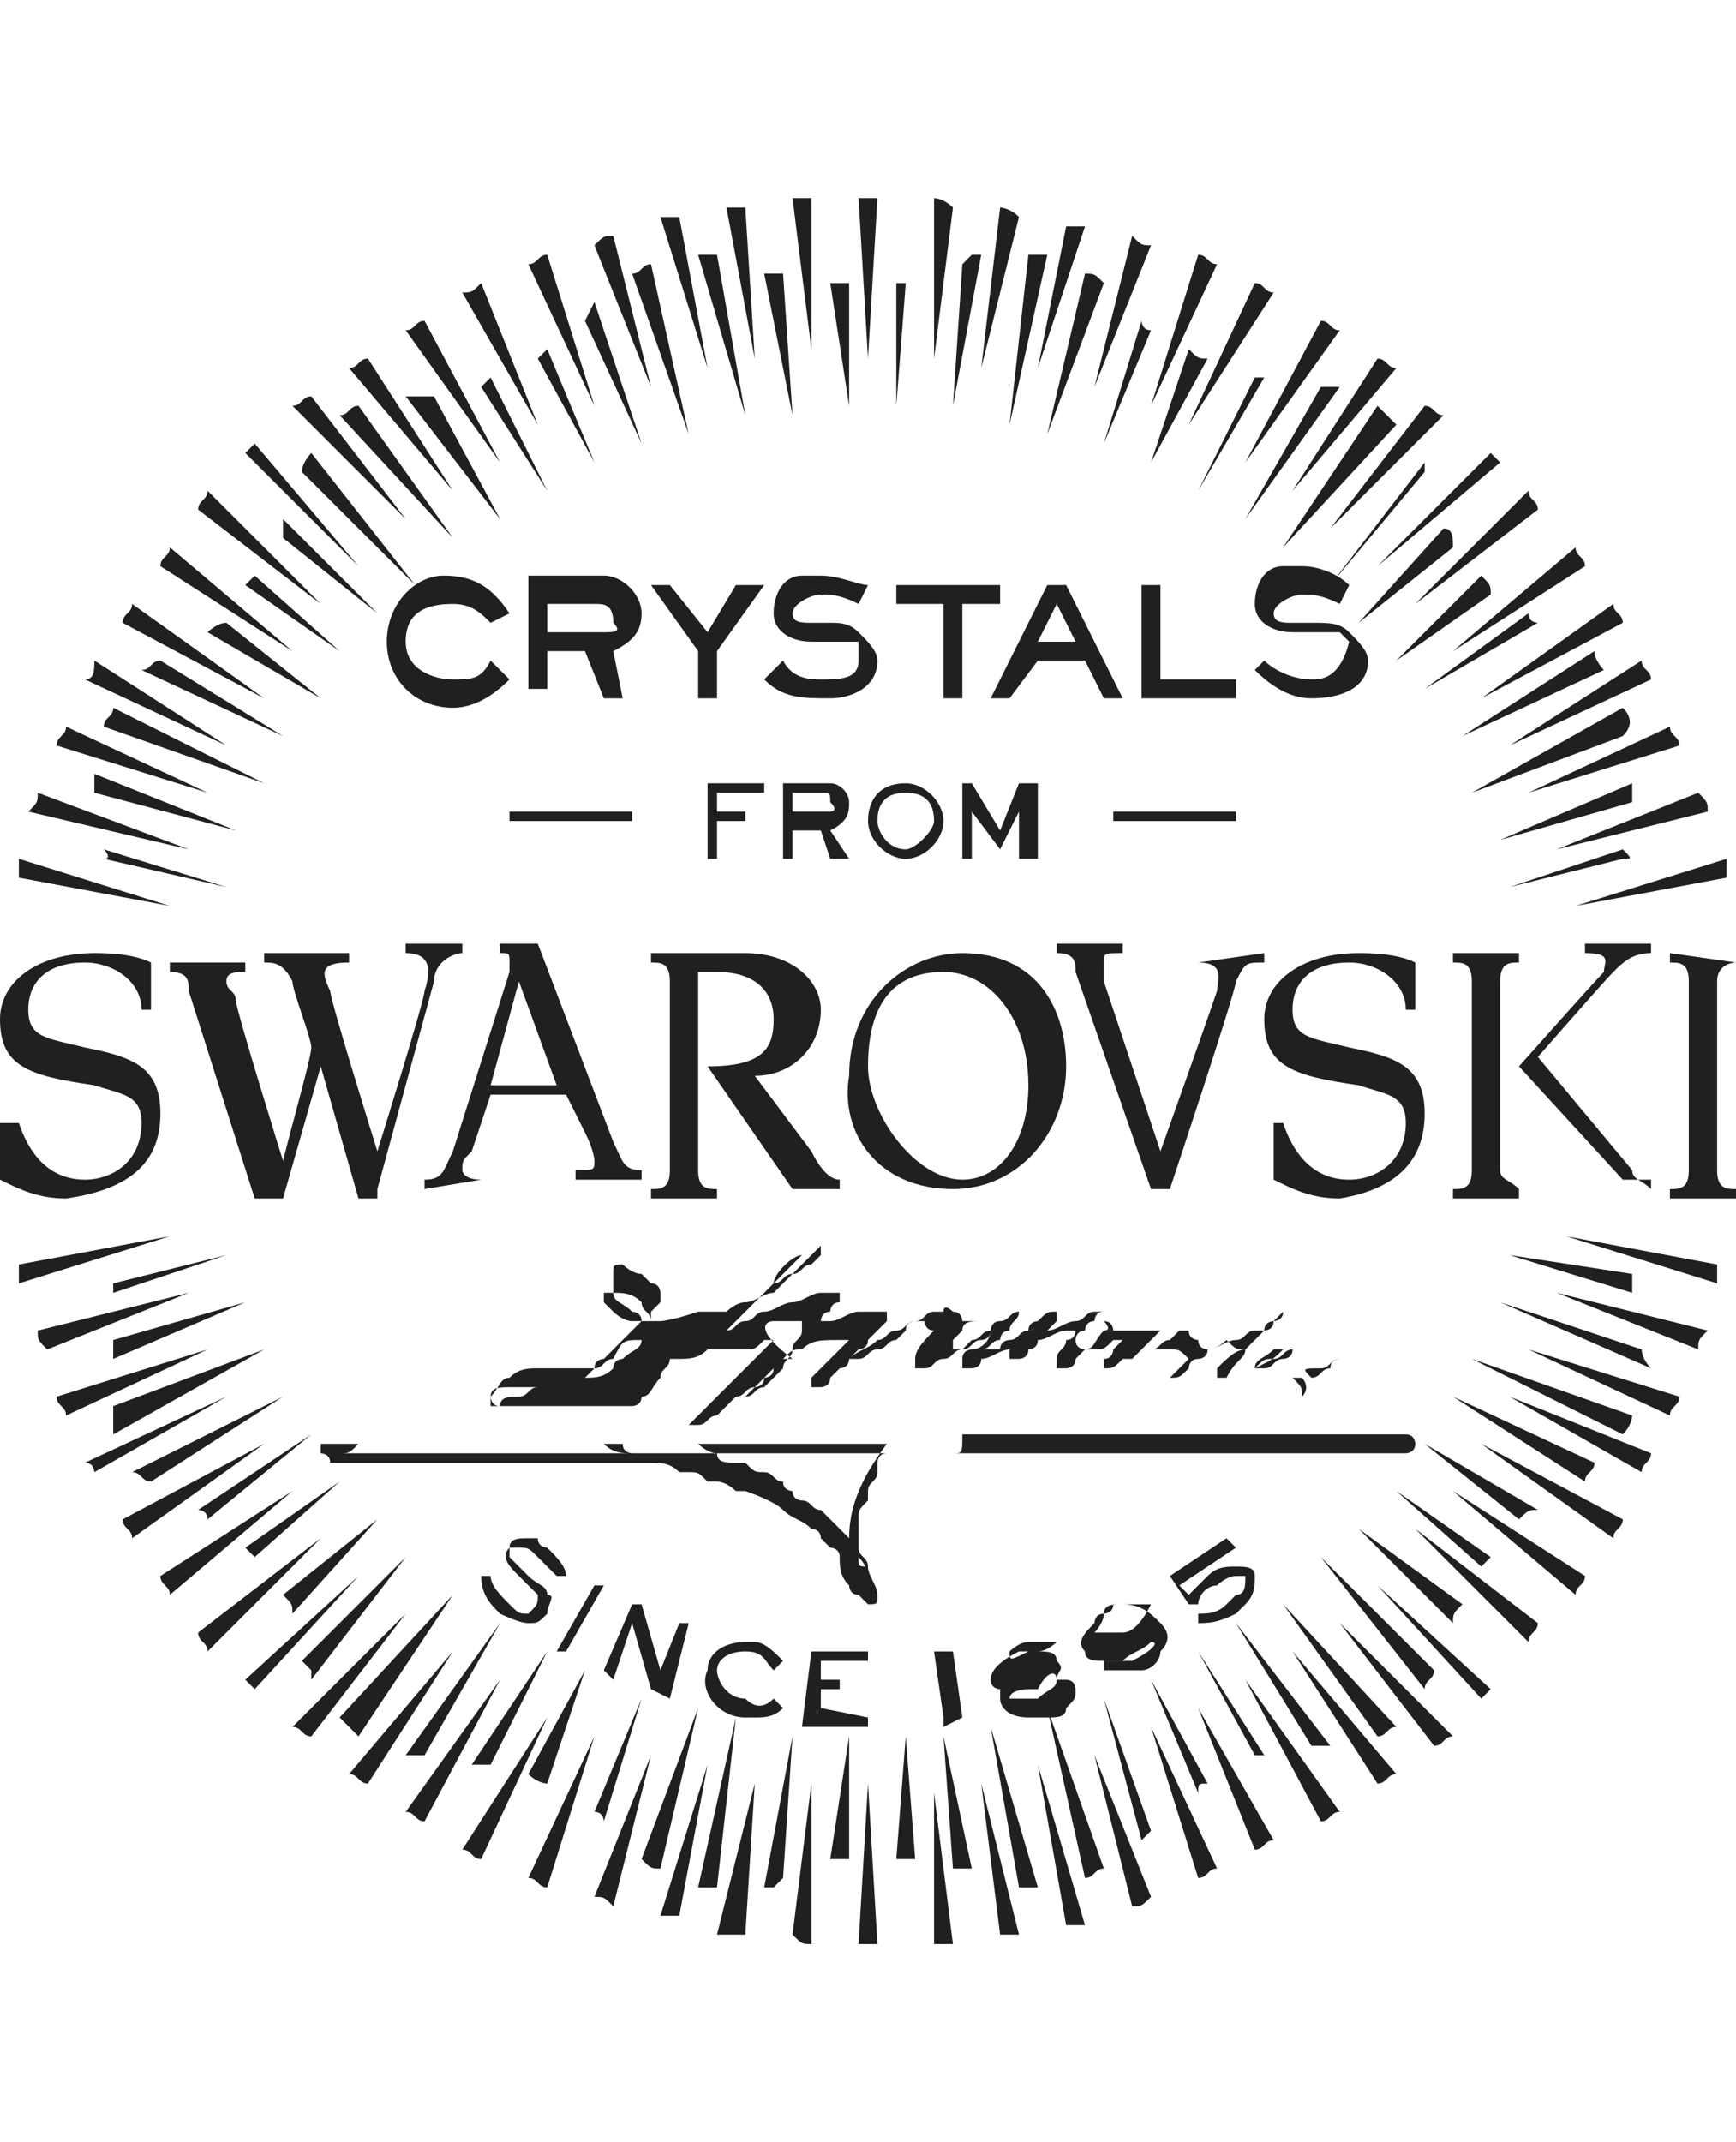 <?xml version="1.0" encoding="UTF-8"?>
<svg xmlns="http://www.w3.org/2000/svg" xmlns:xlink="http://www.w3.org/1999/xlink" version="1.1" id="Ebene_1" x="0px" y="0px" viewBox="0 0 18.4 22.7" style="enable-background:new 0 0 18.4 22.7;" xml:space="preserve">
<style type="text/css">
	.st0{clip-path:url(#SVGID_00000003793617521778917090000016838465138934466212_);}
	.st1{clip-path:url(#SVGID_00000081620955897850057930000015853064602531958704_);fill:#20201E;}
</style>
<g>
	<g>
		<defs>
			<rect id="SVGID_1_" x="0" y="2.1" width="18.4" height="18.5"></rect>
		</defs>
		<clipPath id="SVGID_00000071542064744705579340000003648487323002138272_">
			<use xlink:href="#SVGID_1_" style="overflow:visible;"></use>
		</clipPath>
		<g style="clip-path:url(#SVGID_00000071542064744705579340000003648487323002138272_);">
			<defs>
				<rect id="SVGID_00000074426218010760731810000012550758103346044554_" x="0" y="2.1" width="18.4" height="18.5"></rect>
			</defs>
			<clipPath id="SVGID_00000005252665446964362910000001790274421045230754_">
				<use xlink:href="#SVGID_00000074426218010760731810000012550758103346044554_" style="overflow:visible;"></use>
			</clipPath>
			<path style="clip-path:url(#SVGID_00000005252665446964362910000001790274421045230754_);fill:#20201E;" d="M6.5,2.5     c-0.1,0-0.1,0-0.2,0.1l0.6,1.5L6.5,2.5z"></path>
			<path style="clip-path:url(#SVGID_00000005252665446964362910000001790274421045230754_);fill:#20201E;" d="M9.9,2.1l0,1.7     l0.2-1.6C10,2.1,9.9,2.1,9.9,2.1"></path>
			<path style="clip-path:url(#SVGID_00000005252665446964362910000001790274421045230754_);fill:#20201E;" d="M5.8,2.7     c-0.1,0-0.1,0.1-0.2,0.1l0.7,1.5L5.8,2.7z"></path>
			<path style="clip-path:url(#SVGID_00000005252665446964362910000001790274421045230754_);fill:#20201E;" d="M0.4,8.4     c0,0.1,0,0.1-0.1,0.2L2,9L0.4,8.4z"></path>
			<path style="clip-path:url(#SVGID_00000005252665446964362910000001790274421045230754_);fill:#20201E;" d="M11.5,2.4     c-0.1,0-0.1,0-0.2,0L11,3.9L11.5,2.4z"></path>
			<path style="clip-path:url(#SVGID_00000005252665446964362910000001790274421045230754_);fill:#20201E;" d="M12.2,2.6     c-0.1,0-0.1,0-0.2-0.1l-0.4,1.6L12.2,2.6z"></path>
			<path style="clip-path:url(#SVGID_00000005252665446964362910000001790274421045230754_);fill:#20201E;" d="M10.6,2.2l-0.2,1.7     l0.4-1.6C10.7,2.2,10.6,2.2,10.6,2.2"></path>
			<path style="clip-path:url(#SVGID_00000005252665446964362910000001790274421045230754_);fill:#20201E;" d="M4.5,3.4     c-0.1,0-0.1,0.1-0.2,0.1l1,1.4L4.5,3.4z"></path>
			<path style="clip-path:url(#SVGID_00000005252665446964362910000001790274421045230754_);fill:#20201E;" d="M3.9,3.8     c-0.1,0-0.1,0.1-0.2,0.1l1.1,1.3L3.9,3.8z"></path>
			<path style="clip-path:url(#SVGID_00000005252665446964362910000001790274421045230754_);fill:#20201E;" d="M1.4,6.4     c0,0.1-0.1,0.1-0.1,0.2l1.5,0.8L1.4,6.4z"></path>
			<path style="clip-path:url(#SVGID_00000005252665446964362910000001790274421045230754_);fill:#20201E;" d="M12.9,2.8     c-0.1,0-0.1-0.1-0.2-0.1l-0.5,1.6L12.9,2.8z"></path>
			<path style="clip-path:url(#SVGID_00000005252665446964362910000001790274421045230754_);fill:#20201E;" d="M1.8,5.8     c0,0.1-0.1,0.1-0.1,0.2l1.4,0.9L1.8,5.8z"></path>
			<path style="clip-path:url(#SVGID_00000005252665446964362910000001790274421045230754_);fill:#20201E;" d="M0.7,7.7     c0,0.1-0.1,0.1-0.1,0.2l1.6,0.5L0.7,7.7z"></path>
			<path style="clip-path:url(#SVGID_00000005252665446964362910000001790274421045230754_);fill:#20201E;" d="M1,7     C1,7.1,1,7.2,0.9,7.2l1.5,0.7L1,7z"></path>
			<path style="clip-path:url(#SVGID_00000005252665446964362910000001790274421045230754_);fill:#20201E;" d="M3.3,4.2     c-0.1,0-0.1,0.1-0.2,0.1l1.2,1.2L3.3,4.2z"></path>
			<path style="clip-path:url(#SVGID_00000005252665446964362910000001790274421045230754_);fill:#20201E;" d="M2.7,4.7     c0,0-0.1,0.1-0.1,0.1L3.8,6L2.7,4.7z"></path>
			<path style="clip-path:url(#SVGID_00000005252665446964362910000001790274421045230754_);fill:#20201E;" d="M2.2,5.2     c0,0.1-0.1,0.1-0.1,0.2l1.3,1L2.2,5.2z"></path>
			<path style="clip-path:url(#SVGID_00000005252665446964362910000001790274421045230754_);fill:#20201E;" d="M5.1,3     C5,3.1,5,3.1,4.9,3.1l0.8,1.4L5.1,3z"></path>
			<path style="clip-path:url(#SVGID_00000005252665446964362910000001790274421045230754_);fill:#20201E;" d="M7.9,2.2     c-0.1,0-0.1,0-0.2,0L8,3.8L7.9,2.2z"></path>
			<path style="clip-path:url(#SVGID_00000005252665446964362910000001790274421045230754_);fill:#20201E;" d="M7.2,2.3     c-0.1,0-0.1,0-0.2,0l0.5,1.6L7.2,2.3z"></path>
			<path style="clip-path:url(#SVGID_00000005252665446964362910000001790274421045230754_);fill:#20201E;" d="M8.6,2.1     c-0.1,0-0.1,0-0.2,0l0.2,1.6L8.6,2.1z"></path>
			<path style="clip-path:url(#SVGID_00000005252665446964362910000001790274421045230754_);fill:#20201E;" d="M18.1,8.6     c0-0.1,0-0.1-0.1-0.2L16.5,9L18.1,8.6z"></path>
			<path style="clip-path:url(#SVGID_00000005252665446964362910000001790274421045230754_);fill:#20201E;" d="M9.9,20.6     c0.1,0,0.1,0,0.2,0l-0.2-1.6L9.9,20.6z"></path>
			<path style="clip-path:url(#SVGID_00000005252665446964362910000001790274421045230754_);fill:#20201E;" d="M11.3,20.4     c0.1,0,0.1,0,0.2,0L11,18.7L11.3,20.4z"></path>
			<path style="clip-path:url(#SVGID_00000005252665446964362910000001790274421045230754_);fill:#20201E;" d="M17.8,7.9     c0-0.1-0.1-0.1-0.1-0.2l-1.5,0.7L17.8,7.9z"></path>
			<path style="clip-path:url(#SVGID_00000005252665446964362910000001790274421045230754_);fill:#20201E;" d="M10.6,20.5     c0.1,0,0.1,0,0.2,0l-0.4-1.6L10.6,20.5z"></path>
			<path style="clip-path:url(#SVGID_00000005252665446964362910000001790274421045230754_);fill:#20201E;" d="M14.2,3.5     c-0.1,0-0.1-0.1-0.2-0.1l-0.8,1.5L14.2,3.5z"></path>
			<path style="clip-path:url(#SVGID_00000005252665446964362910000001790274421045230754_);fill:#20201E;" d="M15.9,4.9     c0,0-0.1-0.1-0.1-0.1L14.6,6L15.9,4.9z"></path>
			<path style="clip-path:url(#SVGID_00000005252665446964362910000001790274421045230754_);fill:#20201E;" d="M14.8,3.9     c-0.1,0-0.1-0.1-0.2-0.1l-0.9,1.4L14.8,3.9z"></path>
			<path style="clip-path:url(#SVGID_00000005252665446964362910000001790274421045230754_);fill:#20201E;" d="M15.3,4.4     c-0.1,0-0.1-0.1-0.2-0.1l-1,1.3L15.3,4.4z"></path>
			<path style="clip-path:url(#SVGID_00000005252665446964362910000001790274421045230754_);fill:#20201E;" d="M13.5,3.1     c-0.1,0-0.1-0.1-0.2-0.1l-0.7,1.5L13.5,3.1z"></path>
			<path style="clip-path:url(#SVGID_00000005252665446964362910000001790274421045230754_);fill:#20201E;" d="M16.8,6     c0-0.1-0.1-0.1-0.1-0.2l-1.3,1.1L16.8,6z"></path>
			<path style="clip-path:url(#SVGID_00000005252665446964362910000001790274421045230754_);fill:#20201E;" d="M17.2,6.6     c0-0.1-0.1-0.1-0.1-0.2l-1.4,1L17.2,6.6z"></path>
			<path style="clip-path:url(#SVGID_00000005252665446964362910000001790274421045230754_);fill:#20201E;" d="M16.3,5.4     c0-0.1-0.1-0.1-0.1-0.2L15,6.4L16.3,5.4z"></path>
			<path style="clip-path:url(#SVGID_00000005252665446964362910000001790274421045230754_);fill:#20201E;" d="M17.5,7.2     c0-0.1-0.1-0.1-0.1-0.2L16,7.9L17.5,7.2z"></path>
			<path style="clip-path:url(#SVGID_00000005252665446964362910000001790274421045230754_);fill:#20201E;" d="M12,20.2     c0.1,0,0.1,0,0.2-0.1l-0.6-1.5L12,20.2z"></path>
			<path style="clip-path:url(#SVGID_00000005252665446964362910000001790274421045230754_);fill:#20201E;" d="M13.3,19.6     c0.1,0,0.1-0.1,0.2-0.1l-0.8-1.4L13.3,19.6z"></path>
			<path style="clip-path:url(#SVGID_00000005252665446964362910000001790274421045230754_);fill:#20201E;" d="M15.7,18     c0,0,0.1-0.1,0.1-0.1l-1.2-1.1L15.7,18z"></path>
			<path style="clip-path:url(#SVGID_00000005252665446964362910000001790274421045230754_);fill:#20201E;" d="M14,19.3     c0.1,0,0.1-0.1,0.2-0.1l-1-1.4L14,19.3z"></path>
			<path style="clip-path:url(#SVGID_00000005252665446964362910000001790274421045230754_);fill:#20201E;" d="M15.2,18.5     c0.1,0,0.1-0.1,0.2-0.1l-1.2-1.2L15.2,18.5z"></path>
			<path style="clip-path:url(#SVGID_00000005252665446964362910000001790274421045230754_);fill:#20201E;" d="M14.6,18.9     c0.1,0,0.1-0.1,0.2-0.1l-1.1-1.3L14.6,18.9z"></path>
			<path style="clip-path:url(#SVGID_00000005252665446964362910000001790274421045230754_);fill:#20201E;" d="M12.7,19.9     c0.1,0,0.1-0.1,0.2-0.1l-0.7-1.5L12.7,19.9z"></path>
			<path style="clip-path:url(#SVGID_00000005252665446964362910000001790274421045230754_);fill:#20201E;" d="M9.1,20.6     c0.1,0,0.1,0,0.2,0l-0.1-1.7L9.1,20.6z"></path>
			<path style="clip-path:url(#SVGID_00000005252665446964362910000001790274421045230754_);fill:#20201E;" d="M9.3,2.1     c-0.1,0-0.1,0-0.2,0l0.1,1.7L9.3,2.1z"></path>
			<path style="clip-path:url(#SVGID_00000005252665446964362910000001790274421045230754_);fill:#20201E;" d="M18.2,13.6     c0-0.1,0-0.1,0-0.2l-1.6-0.3L18.2,13.6z"></path>
			<path style="clip-path:url(#SVGID_00000005252665446964362910000001790274421045230754_);fill:#20201E;" d="M17.7,15     c0-0.1,0.1-0.1,0.1-0.2l-1.6-0.5L17.7,15z"></path>
			<path style="clip-path:url(#SVGID_00000005252665446964362910000001790274421045230754_);fill:#20201E;" d="M18,14.3     c0-0.1,0-0.1,0.1-0.2l-1.6-0.4L18,14.3z"></path>
			<path style="clip-path:url(#SVGID_00000005252665446964362910000001790274421045230754_);fill:#20201E;" d="M8.6,20.6l0-1.7     l-0.2,1.6C8.5,20.6,8.5,20.6,8.6,20.6"></path>
			<path style="clip-path:url(#SVGID_00000005252665446964362910000001790274421045230754_);fill:#20201E;" d="M16.2,17.4     c0-0.1,0.1-0.1,0.1-0.2l-1.3-1L16.2,17.4z"></path>
			<path style="clip-path:url(#SVGID_00000005252665446964362910000001790274421045230754_);fill:#20201E;" d="M18.3,9.3     c0-0.1,0-0.1,0-0.2l-1.6,0.5L18.3,9.3z"></path>
			<path style="clip-path:url(#SVGID_00000005252665446964362910000001790274421045230754_);fill:#20201E;" d="M17.4,15.6     c0-0.1,0.1-0.1,0.1-0.2L16,14.8L17.4,15.6z"></path>
			<path style="clip-path:url(#SVGID_00000005252665446964362910000001790274421045230754_);fill:#20201E;" d="M16.7,16.9     c0-0.1,0.1-0.1,0.1-0.2l-1.4-0.9L16.7,16.9z"></path>
			<path style="clip-path:url(#SVGID_00000005252665446964362910000001790274421045230754_);fill:#20201E;" d="M17.1,16.3     c0-0.1,0.1-0.1,0.1-0.2l-1.5-0.8L17.1,16.3z"></path>
			<path style="clip-path:url(#SVGID_00000005252665446964362910000001790274421045230754_);fill:#20201E;" d="M0.2,13.4     c0,0.1,0,0.1,0,0.2l1.6-0.5L0.2,13.4z"></path>
			<path style="clip-path:url(#SVGID_00000005252665446964362910000001790274421045230754_);fill:#20201E;" d="M1.3,16.1     c0,0.1,0.1,0.1,0.1,0.2l1.4-1L1.3,16.1z"></path>
			<path style="clip-path:url(#SVGID_00000005252665446964362910000001790274421045230754_);fill:#20201E;" d="M7.9,20.5L8,18.9     l-0.4,1.6C7.7,20.5,7.8,20.5,7.9,20.5"></path>
			<path style="clip-path:url(#SVGID_00000005252665446964362910000001790274421045230754_);fill:#20201E;" d="M1.7,16.7     c0,0.1,0.1,0.1,0.1,0.2l1.3-1.1L1.7,16.7z"></path>
			<path style="clip-path:url(#SVGID_00000005252665446964362910000001790274421045230754_);fill:#20201E;" d="M2.1,17.3     c0,0.1,0.1,0.1,0.1,0.2l1.2-1.2L2.1,17.3z"></path>
			<path style="clip-path:url(#SVGID_00000005252665446964362910000001790274421045230754_);fill:#20201E;" d="M0.6,14.8     c0,0.1,0.1,0.1,0.1,0.2l1.5-0.7L0.6,14.8z"></path>
			<path style="clip-path:url(#SVGID_00000005252665446964362910000001790274421045230754_);fill:#20201E;" d="M2.6,17.8     c0,0,0.1,0.1,0.1,0.1l1.1-1.2L2.6,17.8z"></path>
			<path style="clip-path:url(#SVGID_00000005252665446964362910000001790274421045230754_);fill:#20201E;" d="M0.2,9.1     c0,0.1,0,0.1,0,0.2l1.6,0.3L0.2,9.1z"></path>
			<path style="clip-path:url(#SVGID_00000005252665446964362910000001790274421045230754_);fill:#20201E;" d="M0.4,14.1     c0,0.1,0,0.1,0.1,0.2L2,13.7L0.4,14.1z"></path>
			<path style="clip-path:url(#SVGID_00000005252665446964362910000001790274421045230754_);fill:#20201E;" d="M0.9,15.5     C1,15.5,1,15.6,1,15.6l1.4-0.8L0.9,15.5z"></path>
			<path style="clip-path:url(#SVGID_00000005252665446964362910000001790274421045230754_);fill:#20201E;" d="M3.1,18.3     c0.1,0,0.1,0.1,0.2,0.1l1-1.3L3.1,18.3z"></path>
			<path style="clip-path:url(#SVGID_00000005252665446964362910000001790274421045230754_);fill:#20201E;" d="M6.3,20.1     c0.1,0,0.1,0,0.2,0.1l0.4-1.6L6.3,20.1z"></path>
			<path style="clip-path:url(#SVGID_00000005252665446964362910000001790274421045230754_);fill:#20201E;" d="M7,20.3     c0.1,0,0.1,0,0.2,0l0.3-1.6L7,20.3z"></path>
			<path style="clip-path:url(#SVGID_00000005252665446964362910000001790274421045230754_);fill:#20201E;" d="M5.6,19.9     c0.1,0,0.1,0.1,0.2,0.1l0.5-1.6L5.6,19.9z"></path>
			<path style="clip-path:url(#SVGID_00000005252665446964362910000001790274421045230754_);fill:#20201E;" d="M3.7,18.8     c0.1,0,0.1,0.1,0.2,0.1l0.9-1.4L3.7,18.8z"></path>
			<path style="clip-path:url(#SVGID_00000005252665446964362910000001790274421045230754_);fill:#20201E;" d="M4.9,19.6     c0.1,0,0.1,0.1,0.2,0.1l0.7-1.5L4.9,19.6z"></path>
			<path style="clip-path:url(#SVGID_00000005252665446964362910000001790274421045230754_);fill:#20201E;" d="M4.3,19.2     c0.1,0,0.1,0.1,0.2,0.1l0.8-1.5L4.3,19.2z"></path>
			<path style="clip-path:url(#SVGID_00000005252665446964362910000001790274421045230754_);fill:#20201E;" d="M9.6,3     C9.6,3,9.5,3,9.5,3l0,1.3L9.6,3z"></path>
			<path style="clip-path:url(#SVGID_00000005252665446964362910000001790274421045230754_);fill:#20201E;" d="M11.7,4.7l0.5-1.2     c-0.1,0-0.1-0.1-0.1-0.1L11.7,4.7z"></path>
			<path style="clip-path:url(#SVGID_00000005252665446964362910000001790274421045230754_);fill:#20201E;" d="M10.1,19.8     c0,0,0.1,0,0.1,0l0.1,0L10,18.4L10.1,19.8z"></path>
			<path style="clip-path:url(#SVGID_00000005252665446964362910000001790274421045230754_);fill:#20201E;" d="M12.1,19.5l0.1-0.1     c0,0,0,0,0,0L11.7,18L12.1,19.5z"></path>
			<path style="clip-path:url(#SVGID_00000005252665446964362910000001790274421045230754_);fill:#20201E;" d="M11.1,2.7     c-0.1,0-0.2,0-0.2,0l-0.2,1.8L11.1,2.7z"></path>
			<path style="clip-path:url(#SVGID_00000005252665446964362910000001790274421045230754_);fill:#20201E;" d="M10.3,2.7l-0.1,0.1     l-0.1,1.5l0.3-1.6C10.3,2.7,10.3,2.7,10.3,2.7"></path>
			<path style="clip-path:url(#SVGID_00000005252665446964362910000001790274421045230754_);fill:#20201E;" d="M11.7,3     c-0.1-0.1-0.1-0.1-0.2-0.1l-0.4,1.7L11.7,3z"></path>
			<path style="clip-path:url(#SVGID_00000005252665446964362910000001790274421045230754_);fill:#20201E;" d="M12.8,18.9l-0.6-1.1     l0.5,1.2C12.7,18.9,12.7,18.9,12.8,18.9"></path>
			<path style="clip-path:url(#SVGID_00000005252665446964362910000001790274421045230754_);fill:#20201E;" d="M11.5,19.9     c0.1,0,0.1-0.1,0.2-0.1l-0.6-1.7L11.5,19.9z"></path>
			<path style="clip-path:url(#SVGID_00000005252665446964362910000001790274421045230754_);fill:#20201E;" d="M15.7,16.6     c0,0,0.1-0.1,0.1-0.1l-1-0.7L15.7,16.6z"></path>
			<path style="clip-path:url(#SVGID_00000005252665446964362910000001790274421045230754_);fill:#20201E;" d="M15.4,17.2     c0-0.1,0-0.1,0.1-0.2l-1.1-0.8L15.4,17.2z"></path>
			<path style="clip-path:url(#SVGID_00000005252665446964362910000001790274421045230754_);fill:#20201E;" d="M15.7,6.1L14.8,7     l1-0.7C15.8,6.2,15.8,6.2,15.7,6.1"></path>
			<path style="clip-path:url(#SVGID_00000005252665446964362910000001790274421045230754_);fill:#20201E;" d="M14.1,18.5     C14.1,18.5,14.1,18.5,14.1,18.5l-1-1.3l0.8,1.3L14.1,18.5z"></path>
			<path style="clip-path:url(#SVGID_00000005252665446964362910000001790274421045230754_);fill:#20201E;" d="M13.4,18.6l-0.7-1.1     l0.6,1.1C13.3,18.6,13.3,18.6,13.4,18.6"></path>
			<path style="clip-path:url(#SVGID_00000005252665446964362910000001790274421045230754_);fill:#20201E;" d="M14.6,18.4     c0.1,0,0.1-0.1,0.2-0.1l-1.2-1.3L14.6,18.4z"></path>
			<path style="clip-path:url(#SVGID_00000005252665446964362910000001790274421045230754_);fill:#20201E;" d="M15.1,17.9     c0-0.1,0.1-0.1,0.1-0.2L14,16.5L15.1,17.9z"></path>
			<path style="clip-path:url(#SVGID_00000005252665446964362910000001790274421045230754_);fill:#20201E;" d="M10.8,20     c0.1,0,0.2,0,0.2,0l-0.5-1.7L10.8,20z"></path>
			<path style="clip-path:url(#SVGID_00000005252665446964362910000001790274421045230754_);fill:#20201E;" d="M17.3,15l-1.7-0.6     l1.6,0.8C17.3,15.1,17.3,15,17.3,15"></path>
			<path style="clip-path:url(#SVGID_00000005252665446964362910000001790274421045230754_);fill:#20201E;" d="M17.4,14.3L17.4,14.3     l-1.5-0.5l1.6,0.7C17.4,14.4,17.4,14.3,17.4,14.3"></path>
			<path style="clip-path:url(#SVGID_00000005252665446964362910000001790274421045230754_);fill:#20201E;" d="M17.2,9L16,9.4     l1.2-0.3C17.3,9.1,17.3,9.1,17.2,9"></path>
			<path style="clip-path:url(#SVGID_00000005252665446964362910000001790274421045230754_);fill:#20201E;" d="M17.3,13.7     c0-0.1,0-0.1,0-0.2L16,13.3L17.3,13.7z"></path>
			<path style="clip-path:url(#SVGID_00000005252665446964362910000001790274421045230754_);fill:#20201E;" d="M16.9,6.9l-1.4,0.9     L17,7.1C17,7.1,16.9,7,16.9,6.9"></path>
			<path style="clip-path:url(#SVGID_00000005252665446964362910000001790274421045230754_);fill:#20201E;" d="M16.9,15.5l-1.5-0.7     l1.4,0.9C16.8,15.6,16.9,15.6,16.9,15.5"></path>
			<path style="clip-path:url(#SVGID_00000005252665446964362910000001790274421045230754_);fill:#20201E;" d="M17.3,8.5l0-0.2     l-1.4,0.6L17.3,8.5C17.3,8.5,17.3,8.5,17.3,8.5"></path>
			<path style="clip-path:url(#SVGID_00000005252665446964362910000001790274421045230754_);fill:#20201E;" d="M17.2,7.5l-1.6,0.9     l1.6-0.6C17.3,7.7,17.3,7.6,17.2,7.5"></path>
			<path style="clip-path:url(#SVGID_00000005252665446964362910000001790274421045230754_);fill:#20201E;" d="M13.6,5.8l1.2-1.3     c-0.1-0.1-0.1-0.1-0.2-0.2L13.6,5.8z"></path>
			<path style="clip-path:url(#SVGID_00000005252665446964362910000001790274421045230754_);fill:#20201E;" d="M13.2,5.5l1-1.4     c-0.1,0-0.2,0-0.2,0L13.2,5.5z"></path>
			<path style="clip-path:url(#SVGID_00000005252665446964362910000001790274421045230754_);fill:#20201E;" d="M16.3,6.6     c0,0-0.1,0-0.1-0.1l-1.1,0.8L16.3,6.6L16.3,6.6z"></path>
			<path style="clip-path:url(#SVGID_00000005252665446964362910000001790274421045230754_);fill:#20201E;" d="M13.3,4l-0.6,1.2     L13.4,4C13.4,4,13.3,4,13.3,4"></path>
			<path style="clip-path:url(#SVGID_00000005252665446964362910000001790274421045230754_);fill:#20201E;" d="M15.1,5     c0,0,0-0.1,0-0.1l-1,1.3L15.1,5L15.1,5z"></path>
			<path style="clip-path:url(#SVGID_00000005252665446964362910000001790274421045230754_);fill:#20201E;" d="M12.6,3.7l-0.4,1.2     l0.6-1.1C12.7,3.8,12.7,3.8,12.6,3.7"></path>
			<path style="clip-path:url(#SVGID_00000005252665446964362910000001790274421045230754_);fill:#20201E;" d="M2.7,16.5l0.9-0.8     l-1,0.7C2.7,16.5,2.7,16.5,2.7,16.5"></path>
			<path style="clip-path:url(#SVGID_00000005252665446964362910000001790274421045230754_);fill:#20201E;" d="M9.5,19.7     c0.1,0,0.1,0,0.2,0l-0.1-1.3L9.5,19.7z"></path>
			<path style="clip-path:url(#SVGID_00000005252665446964362910000001790274421045230754_);fill:#20201E;" d="M15.3,5.6l-0.9,1     l1-0.8C15.4,5.7,15.4,5.6,15.3,5.6"></path>
			<path style="clip-path:url(#SVGID_00000005252665446964362910000001790274421045230754_);fill:#20201E;" d="M3.3,17.7     c0,0,0,0.1,0,0.1l1-1.3l-1.1,1.1L3.3,17.7z"></path>
			<path style="clip-path:url(#SVGID_00000005252665446964362910000001790274421045230754_);fill:#20201E;" d="M1,8.2     c0,0.1,0,0.1,0,0.2l0,0l1.5,0.4L1,8.2z"></path>
			<path style="clip-path:url(#SVGID_00000005252665446964362910000001790274421045230754_);fill:#20201E;" d="M2.2,6.7l1.2,0.7     l-1-0.8C2.3,6.6,2.2,6.7,2.2,6.7"></path>
			<path style="clip-path:url(#SVGID_00000005252665446964362910000001790274421045230754_);fill:#20201E;" d="M1.2,7.5     c0,0.1-0.1,0.1-0.1,0.2l1.7,0.6L1.2,7.5z"></path>
			<path style="clip-path:url(#SVGID_00000005252665446964362910000001790274421045230754_);fill:#20201E;" d="M1.1,9.1l1.3,0.3     L1.1,9C1.1,9,1.2,9.1,1.1,9.1"></path>
			<path style="clip-path:url(#SVGID_00000005252665446964362910000001790274421045230754_);fill:#20201E;" d="M1.2,13.7l1.2-0.4     l-1.2,0.3C1.2,13.6,1.2,13.6,1.2,13.7"></path>
			<path style="clip-path:url(#SVGID_00000005252665446964362910000001790274421045230754_);fill:#20201E;" d="M8.2,20l0.1-0.1     l0.1-1.5L8.1,20C8.1,20,8.2,20,8.2,20"></path>
			<path style="clip-path:url(#SVGID_00000005252665446964362910000001790274421045230754_);fill:#20201E;" d="M9,3     C8.9,3,8.9,3,8.8,3L9,4.3L9,3z"></path>
			<path style="clip-path:url(#SVGID_00000005252665446964362910000001790274421045230754_);fill:#20201E;" d="M8.3,2.9     c0,0-0.1,0-0.1,0l-0.1,0l0.3,1.5L8.3,2.9z"></path>
			<path style="clip-path:url(#SVGID_00000005252665446964362910000001790274421045230754_);fill:#20201E;" d="M1.2,15.2l1.6-0.9     l-1.6,0.6C1.2,15,1.2,15.1,1.2,15.2"></path>
			<path style="clip-path:url(#SVGID_00000005252665446964362910000001790274421045230754_);fill:#20201E;" d="M2.1,16     c0,0,0.1,0,0.1,0.1l1.1-0.9L2.1,16L2.1,16z"></path>
			<path style="clip-path:url(#SVGID_00000005252665446964362910000001790274421045230754_);fill:#20201E;" d="M8.8,19.7     c0.1,0,0.1,0,0.2,0l0-1.3L8.8,19.7z"></path>
			<path style="clip-path:url(#SVGID_00000005252665446964362910000001790274421045230754_);fill:#20201E;" d="M16.3,16l-1.2-0.7     l1,0.8C16.2,16,16.2,16,16.3,16"></path>
			<path style="clip-path:url(#SVGID_00000005252665446964362910000001790274421045230754_);fill:#20201E;" d="M1.6,15.7L3,14.8     l-1.6,0.8C1.5,15.6,1.5,15.7,1.6,15.7"></path>
			<path style="clip-path:url(#SVGID_00000005252665446964362910000001790274421045230754_);fill:#20201E;" d="M1.5,7.1l1.5,0.7     L1.7,7C1.6,7,1.6,7.1,1.5,7.1"></path>
			<path style="clip-path:url(#SVGID_00000005252665446964362910000001790274421045230754_);fill:#20201E;" d="M7.4,20     c0.1,0,0.2,0,0.2,0l0.2-1.8L7.4,20z"></path>
			<path style="clip-path:url(#SVGID_00000005252665446964362910000001790274421045230754_);fill:#20201E;" d="M1.2,14.2l0,0.2     l1.4-0.6L1.2,14.2C1.2,14.2,1.2,14.2,1.2,14.2"></path>
			<path style="clip-path:url(#SVGID_00000005252665446964362910000001790274421045230754_);fill:#20201E;" d="M5.1,4.1l0.7,1.1     L5.2,4C5.2,4,5.1,4.1,5.1,4.1"></path>
			<path style="clip-path:url(#SVGID_00000005252665446964362910000001790274421045230754_);fill:#20201E;" d="M3.8,4.3     c-0.1,0-0.1,0.1-0.2,0.1l1.2,1.3L3.8,4.3z"></path>
			<path style="clip-path:url(#SVGID_00000005252665446964362910000001790274421045230754_);fill:#20201E;" d="M6.8,19.7     c0.1,0.1,0.1,0.1,0.2,0.1l0.4-1.7L6.8,19.7z"></path>
			<path style="clip-path:url(#SVGID_00000005252665446964362910000001790274421045230754_);fill:#20201E;" d="M7.6,2.7     c-0.1,0-0.2,0-0.2,0l0.5,1.7L7.6,2.7z"></path>
			<path style="clip-path:url(#SVGID_00000005252665446964362910000001790274421045230754_);fill:#20201E;" d="M3,5.5     C3,5.6,3,5.6,3,5.7L4,6.5L3,5.5z"></path>
			<path style="clip-path:url(#SVGID_00000005252665446964362910000001790274421045230754_);fill:#20201E;" d="M3.2,5l1.2,1.2     L3.3,4.8C3.3,4.8,3.2,4.9,3.2,5"></path>
			<path style="clip-path:url(#SVGID_00000005252665446964362910000001790274421045230754_);fill:#20201E;" d="M5.7,3.8l0.6,1.1     L5.8,3.7C5.8,3.7,5.7,3.8,5.7,3.8"></path>
			<path style="clip-path:url(#SVGID_00000005252665446964362910000001790274421045230754_);fill:#20201E;" d="M6.9,2.8     c-0.1,0-0.1,0.1-0.2,0.1l0.6,1.7L6.9,2.8z"></path>
			<path style="clip-path:url(#SVGID_00000005252665446964362910000001790274421045230754_);fill:#20201E;" d="M6.3,3.2L6.2,3.4     c0,0,0,0,0,0l0.6,1.3L6.3,3.2z"></path>
			<path style="clip-path:url(#SVGID_00000005252665446964362910000001790274421045230754_);fill:#20201E;" d="M4.3,4.2     C4.3,4.2,4.3,4.2,4.3,4.2l1,1.3L4.6,4.2L4.3,4.2z"></path>
			<path style="clip-path:url(#SVGID_00000005252665446964362910000001790274421045230754_);fill:#20201E;" d="M5.8,18.9l0.4-1.2     l-0.6,1.1C5.7,18.9,5.8,18.9,5.8,18.9"></path>
			<path style="clip-path:url(#SVGID_00000005252665446964362910000001790274421045230754_);fill:#20201E;" d="M6.8,18l-0.5,1.2     c0.1,0,0.1,0.1,0.1,0.1L6.8,18z"></path>
			<path style="clip-path:url(#SVGID_00000005252665446964362910000001790274421045230754_);fill:#20201E;" d="M2.7,6.1     c0,0-0.1,0.1-0.1,0.1l1,0.7L2.7,6.1z"></path>
			<path style="clip-path:url(#SVGID_00000005252665446964362910000001790274421045230754_);fill:#20201E;" d="M5.2,18.7l0.6-1.2     L5,18.7C5.1,18.7,5.1,18.7,5.2,18.7"></path>
			<path style="clip-path:url(#SVGID_00000005252665446964362910000001790274421045230754_);fill:#20201E;" d="M5.3,17.2l-1,1.4     c0.1,0,0.2,0,0.2,0L5.3,17.2z"></path>
			<path style="clip-path:url(#SVGID_00000005252665446964362910000001790274421045230754_);fill:#20201E;" d="M3.1,17.1l0.9-1     l-1,0.8C3.1,17,3.1,17,3.1,17.1"></path>
			<path style="clip-path:url(#SVGID_00000005252665446964362910000001790274421045230754_);fill:#20201E;" d="M4.8,16.9l-1.2,1.3     c0.1,0.1,0.1,0.1,0.2,0.2L4.8,16.9z"></path>
			<path style="clip-path:url(#SVGID_00000005252665446964362910000001790274421045230754_);fill:#20201E;" d="M4.1,6.8     c0,0.4,0.3,0.7,0.7,0.7c0.2,0,0.4-0.1,0.6-0.3l0,0L5.2,7l0,0C5.1,7.2,5,7.2,4.8,7.2c-0.2,0-0.5-0.1-0.5-0.4     c0-0.3,0.2-0.4,0.5-0.4c0.2,0,0.3,0.1,0.4,0.2l0,0l0.2-0.1l0,0C5.2,6.2,5,6.1,4.7,6.1C4.4,6.1,4.1,6.4,4.1,6.8"></path>
			<path style="clip-path:url(#SVGID_00000005252665446964362910000001790274421045230754_);fill:#20201E;" d="M6.8,6.5     c0-0.2-0.2-0.4-0.4-0.4H5.6v1.2h0.2V6.9h0.4l0.2,0.5l0,0h0.2L6.5,6.9C6.7,6.8,6.8,6.7,6.8,6.5 M6.4,6.7H5.8V6.4h0.5     c0.1,0,0.2,0,0.2,0.2C6.6,6.7,6.5,6.7,6.4,6.7"></path>
			<polygon style="clip-path:url(#SVGID_00000005252665446964362910000001790274421045230754_);fill:#20201E;" points="7.5,6.7      7.1,6.2 7.1,6.2 6.9,6.2 7.4,6.9 7.4,7.4 7.6,7.4 7.6,6.9 8.1,6.2 7.8,6.2    "></polygon>
			<path style="clip-path:url(#SVGID_00000005252665446964362910000001790274421045230754_);fill:#20201E;" d="M8.8,7.4     C9,7.4,9.3,7.3,9.3,7c0-0.1-0.1-0.2-0.2-0.3C9,6.6,8.9,6.6,8.8,6.6H8.6c-0.1,0-0.2,0-0.2-0.1c0-0.1,0.2-0.2,0.3-0.2     c0.1,0,0.2,0,0.4,0.1l0,0l0.1-0.2l0,0C9.1,6.2,8.9,6.1,8.7,6.1c-0.1,0-0.1,0-0.2,0c-0.2,0-0.3,0.2-0.3,0.4c0,0.2,0.2,0.3,0.4,0.3     l0.2,0c0.2,0,0.2,0,0.3,0C9.1,6.9,9.1,7,9.1,7c0,0.2-0.2,0.2-0.4,0.2C8.6,7.2,8.4,7.2,8.3,7l0,0L8.1,7.2l0,0     C8.3,7.4,8.5,7.4,8.8,7.4"></path>
			<polygon style="clip-path:url(#SVGID_00000005252665446964362910000001790274421045230754_);fill:#20201E;" points="9.5,6.4      10,6.4 10,7.4 10.2,7.4 10.2,6.4 10.6,6.4 10.6,6.2 9.5,6.2    "></polygon>
			<path style="clip-path:url(#SVGID_00000005252665446964362910000001790274421045230754_);fill:#20201E;" d="M11.3,6.2h-0.2     l-0.6,1.2l0,0h0.2L11,7h0.5l0.2,0.4l0,0h0.2L11.3,6.2L11.3,6.2z M11,6.8l0.2-0.4l0.2,0.4H11z"></path>
			<polygon style="clip-path:url(#SVGID_00000005252665446964362910000001790274421045230754_);fill:#20201E;" points="12.1,7.4      13.1,7.4 13.1,7.2 12.3,7.2 12.3,6.2 12.1,6.2    "></polygon>
			<path style="clip-path:url(#SVGID_00000005252665446964362910000001790274421045230754_);fill:#20201E;" d="M13.9,7.2     c-0.2,0-0.4-0.1-0.5-0.2l0,0l-0.1,0.1l0,0c0.2,0.2,0.4,0.3,0.6,0.3c0.3,0,0.6-0.1,0.6-0.4c0-0.1-0.1-0.2-0.2-0.3     c-0.1-0.1-0.2-0.1-0.4-0.1h-0.2c-0.1,0-0.2,0-0.2-0.1c0-0.1,0.2-0.2,0.3-0.2c0.1,0,0.2,0,0.4,0.1l0,0l0.1-0.2l0,0     c-0.1-0.1-0.3-0.2-0.5-0.2c-0.1,0-0.1,0-0.2,0c-0.2,0-0.3,0.2-0.3,0.4c0,0.2,0.2,0.3,0.4,0.3l0.2,0c0.2,0,0.2,0,0.3,0     c0,0,0.1,0.1,0.1,0.1C14.2,7.2,14,7.2,13.9,7.2"></path>
			<path style="clip-path:url(#SVGID_00000005252665446964362910000001790274421045230754_);fill:#20201E;" d="M14,14.5     c0.1,0,0.1-0.1,0.2-0.1c0,0,0,0,0,0c0,0,0,0,0,0c0,0-0.1,0-0.1,0.1c-0.1,0-0.1,0.1-0.2,0.1c0,0,0,0,0,0     C13.8,14.5,13.8,14.5,14,14.5C13.9,14.5,13.9,14.5,14,14.5C13.9,14.5,13.9,14.5,14,14.5"></path>
			<path style="clip-path:url(#SVGID_00000005252665446964362910000001790274421045230754_);fill:#20201E;" d="M13.8,14.8     C13.8,14.8,13.8,14.8,13.8,14.8C13.8,14.8,13.9,14.8,13.8,14.8c0.1-0.1,0-0.2,0-0.2c0,0,0,0,0,0c0,0,0,0-0.1,0c0,0,0,0,0,0     c0,0,0,0,0,0C13.8,14.7,13.8,14.7,13.8,14.8C13.8,14.8,13.8,14.8,13.8,14.8C13.8,14.8,13.8,14.8,13.8,14.8"></path>
			<path style="clip-path:url(#SVGID_00000005252665446964362910000001790274421045230754_);fill:#20201E;" d="M10.1,15.4     C10.1,15.4,10.1,15.4,10.1,15.4C10.1,15.4,10.1,15.4,10.1,15.4c0.1,0,0.2,0,0.2,0c0,0,0.1,0,0.1,0c0,0,0.1,0,0.1,0     c0,0,0.1,0,0.1,0c0,0,0.1,0,0.1,0c0.1,0,0.1,0,0.2,0c0,0,0.1,0,0.1,0c0,0,0.1,0,0.1,0c0,0,0,0,0.1,0c0,0,0.1,0,0.1,0     c0,0,0.1,0,0.1,0c0.1,0,0.1,0,0.2,0c0,0,0.1,0,0.1,0c0.1,0,0.2,0,0.3,0c0.1,0,0.1,0,0.2,0c0.1,0,0.1,0,0.2,0c0.1,0,0.2,0,0.4,0     c0.1,0,0.2,0,0.3,0c0.1,0,0.1,0,0.2,0c0.1,0,0.1,0,0.2,0c0.1,0,0.2,0,0.3,0c0.1,0,0.2,0,0.3,0c0,0,0.1,0,0.1,0c0,0,0.1,0,0.1,0     c0.1,0,0.2,0,0.3,0c0.1,0,0.1,0,0.2,0c0,0,0.1,0,0.1,0c0,0,0,0,0,0c0,0,0.1,0,0.1,0c0,0,0,0,0,0c0,0,0,0,0,0c-0.1,0-0.1,0-0.2,0     c-0.1,0-0.1,0-0.2,0c-0.2,0-0.3,0-0.5,0c-0.1,0-0.2,0-0.4,0c-0.1,0-0.2,0-0.3,0c-0.1,0-0.2,0-0.3,0c0,0-0.1,0-0.1,0     c-0.1,0-0.1,0-0.2,0c-0.1,0-0.2,0-0.3,0c0,0,0,0,0,0c0,0,0,0,0,0c0,0,0,0,0,0c0.1,0,0.1,0,0.2,0c0.1,0,0.2,0,0.3,0     c0.1,0,0.2,0,0.3,0c0.1,0,0.1,0,0.2,0c0,0,0.1,0,0.1,0c0.1,0,0.2,0,0.3,0c0.1,0,0.1,0,0.2,0c0,0,0.1,0,0.1,0c0.1,0,0.1,0,0.2,0     c0.1,0,0.1,0,0.2,0c0.1,0,0.2,0,0.2,0c0,0,0.1,0,0.1,0c0,0,0.1,0,0.1-0.1c0,0,0-0.1-0.1-0.1c0,0-0.1,0-0.1,0c-0.1,0-0.2,0-0.3,0     c-0.1,0-0.2,0-0.3,0c0,0-0.1,0-0.1,0c-0.1,0-0.2,0-0.3,0c-0.1,0-0.2,0-0.3,0c-0.1,0-0.1,0-0.2,0c-0.1,0-0.2,0-0.3,0     c-0.2,0-0.3,0-0.5,0c-0.1,0-0.2,0-0.2,0c0,0-0.1,0-0.1,0c0,0-0.1,0-0.1,0c0,0-0.1,0-0.1,0c-0.1,0-0.2,0-0.2,0c-0.1,0-0.1,0-0.2,0     c-0.1,0-0.2,0-0.2,0c-0.1,0-0.2,0-0.3,0c-0.1,0-0.2,0-0.3,0c-0.1,0-0.1,0-0.2,0c0,0-0.1,0-0.1,0c-0.1,0-0.2,0-0.3,0     C10.2,15.4,10.2,15.4,10.1,15.4c0,0-0.1,0-0.2,0c-0.1,0-0.2,0-0.2,0c-0.1,0-0.1,0-0.2,0c0,0,0,0,0,0c0,0,0,0,0,0c0,0,0,0,0,0     c0,0,0,0,0,0c0,0,0,0-0.1,0c0,0,0,0-0.1,0c-0.1,0-0.1,0-0.2,0c-0.1,0-0.1,0-0.2,0c0,0-0.1,0-0.1,0c-0.1,0-0.1,0-0.2,0     c-0.1,0-0.2,0-0.4,0c-0.1,0-0.2,0-0.3,0c-0.1,0-0.3,0-0.4,0c-0.1,0-0.1,0-0.2,0c-0.1,0-0.1,0-0.2,0c-0.1,0-0.1,0-0.2,0     c-0.1,0-0.1,0-0.2,0c-0.1,0-0.2,0-0.3-0.1c-0.1,0-0.1,0-0.2,0c-0.1,0-0.1,0-0.2,0c-0.1,0-0.3,0-0.4,0c-0.1,0-0.1,0-0.2,0     c0,0-0.1,0-0.1,0c0,0-0.1,0-0.1,0c-0.1,0-0.2,0-0.3,0c-0.1,0-0.2,0-0.4,0c-0.1,0-0.3,0-0.4,0c-0.1,0-0.2,0-0.3,0c0,0-0.1,0-0.1,0     c-0.1,0-0.2,0-0.2,0c0,0-0.1,0-0.1,0c0,0,0,0,0,0.1c0,0,0.1,0,0.1,0.1c0.1,0,0.1,0,0.2,0c0,0,0,0,0,0c0,0,0,0,0,0     c0,0,0.1,0,0.1,0c0,0,0,0,0,0c0,0,0,0,0,0c0,0,0.1,0,0.1,0c0.1,0,0.1,0,0.2,0c0,0,0.1,0,0.1,0c0,0,0,0,0,0c0,0,0,0,0.1,0     c0.1,0,0.1,0,0.2,0c0.1,0,0.1,0,0.2,0c0,0,0.1,0,0.1,0c0.1,0,0.2,0,0.4,0c0,0,0.1,0,0.1,0c0.1,0,0.1,0,0.2,0c0,0,0,0,0,0     c0.1,0,0.1,0,0.2,0c0.1,0,0.1,0,0.2,0c0,0,0,0,0.1,0c0.1,0,0.1,0,0.2,0c0.1,0,0.1,0,0.2,0c0.1,0,0.1,0,0.2,0c0.1,0,0.2,0,0.3,0     c0.1,0,0.2,0,0.3,0.1c0,0,0.1,0,0.1,0c0.1,0,0.1,0,0.2,0.1c0,0,0.1,0,0.1,0c0.1,0,0.2,0.1,0.2,0.1c0,0,0,0,0.1,0     c0,0,0.3,0.1,0.4,0.2c0.1,0.1,0.2,0.1,0.3,0.2c0,0,0.1,0,0.1,0.1c0,0,0.1,0.1,0.1,0.1c0,0,0.1,0,0.1,0.1c0,0.1,0,0.2,0.1,0.3     c0,0,0,0.1,0.1,0.1c0,0,0,0,0.1,0.1c0.1,0,0.1,0,0.1-0.1c0-0.1-0.1-0.2-0.1-0.3c0-0.1-0.1-0.1-0.1-0.2c0,0,0,0,0-0.1     c0-0.1,0-0.1,0-0.2c0-0.1,0-0.1,0.1-0.2c0,0,0,0,0-0.1c0-0.1,0.1-0.1,0.1-0.2c0,0,0,0,0-0.1c0,0,0-0.1,0.1-0.1c0,0,0,0,0.1,0     c0,0,0.1,0,0.1,0c0,0,0.1,0,0.1,0c0,0,0.1,0,0.1,0c0,0,0,0,0,0c0.1,0,0.1,0,0.2,0C9.9,15.4,10,15.4,10.1,15.4 M6.7,15.4     c-0.1,0-0.3,0-0.4,0c-0.1,0-0.2,0-0.4,0c-0.1,0-0.2,0-0.3,0c-0.1,0-0.1,0-0.2,0c-0.1,0-0.1,0-0.2,0c-0.1,0-0.2,0-0.3,0     c-0.1,0-0.2,0-0.3,0c-0.1,0-0.1,0-0.2,0c-0.1,0-0.1,0-0.2,0c-0.1,0-0.1,0-0.2,0c-0.1,0-0.2,0-0.3,0c0,0-0.1,0-0.1,0c0,0,0,0,0,0     c0,0,0,0,0,0c0.1,0,0.1,0,0.2-0.1c0.1,0,0.1,0,0.2,0c0.1,0,0.1,0,0.2,0c0.1,0,0.1,0,0.2,0c0,0,0.1,0,0.1,0c0,0,0.1,0,0.1,0     c0,0,0.1,0,0.1,0c0,0,0.1,0,0.1,0c0,0,0.1,0,0.1,0c0.1,0,0.2,0,0.3,0c0.1,0,0.1,0,0.2,0c0,0,0,0,0.1,0c0.1,0,0.2,0,0.3,0     c0.1,0,0.2,0,0.3,0c0.1,0,0.1,0,0.2,0c0.1,0,0.1,0,0.1,0c0.1,0,0.1,0,0.2,0C6.6,15.4,6.7,15.4,6.7,15.4     C6.7,15.4,6.7,15.4,6.7,15.4C6.7,15.4,6.7,15.4,6.7,15.4 M9.1,16.5C9.1,16.5,9.1,16.5,9.1,16.5c0.1,0.1,0.1,0.2,0.1,0.2     c0,0,0,0.1,0,0.1c0,0,0,0,0,0c0,0,0,0,0,0c0,0,0-0.1,0-0.1c0,0,0,0,0-0.1C9.1,16.6,9.1,16.6,9.1,16.5C9.1,16.5,9.1,16.5,9.1,16.5      M9,16.3C9,16.3,9,16.3,9,16.3C9,16.3,8.9,16.2,9,16.3c-0.1-0.1-0.1-0.1-0.1-0.1c0,0,0,0-0.1-0.1c0,0-0.1-0.1-0.1-0.1     c-0.1,0-0.1-0.1-0.2-0.1c0,0-0.1,0-0.1-0.1c0,0-0.1,0-0.1-0.1c-0.1,0-0.1-0.1-0.2-0.1c-0.1,0-0.1,0-0.2-0.1c0,0-0.1,0-0.1,0     c-0.1,0-0.2,0-0.2-0.1c-0.1,0-0.2-0.1-0.2-0.1c0,0-0.1,0-0.2,0c0,0,0,0,0,0c0,0,0,0,0,0c0.1,0,0.2,0,0.4,0c0.1,0,0.1,0,0.2,0     c0.1,0,0.1,0,0.2,0c0,0,0.1,0,0.1,0c0,0,0.1,0,0.1,0c0,0,0,0,0.1,0c0.1,0,0.2,0,0.3,0c0,0,0.1,0,0.1,0c0,0,0,0,0.1,0     c0.1,0,0.1,0,0.2,0c0,0,0,0,0,0c0.1,0,0.1,0,0.2,0c0,0,0.1,0,0.1,0c0,0,0.1,0,0.1,0C9.1,15.7,9,16,9,16.3"></path>
			<path style="clip-path:url(#SVGID_00000005252665446964362910000001790274421045230754_);fill:#20201E;" d="M13.2,14.3     c0.1-0.1,0.1-0.1,0.2-0.2c0,0,0.1,0,0.1-0.1c0,0,0.1,0,0.1-0.1c0,0,0,0,0,0c0,0,0,0,0,0c0,0,0,0,0,0c0,0-0.1,0.1-0.1,0.1     c0,0-0.1,0-0.1,0.1c0,0-0.1,0-0.1,0c0,0,0,0,0,0c0,0,0,0,0,0c0,0,0,0,0,0c-0.1,0-0.1,0.1-0.2,0.1c-0.1,0-0.2,0.1-0.3,0.1     c0,0,0,0,0,0c0,0-0.1,0-0.1-0.1c0,0-0.1,0-0.1-0.1c0,0,0,0,0,0c0,0,0,0-0.1,0c0,0-0.1,0.1-0.1,0.1c-0.1,0-0.1,0.1-0.2,0.1     c0,0-0.1,0-0.1,0c0,0,0,0,0,0c0,0,0,0,0,0c0,0,0.1-0.1,0.1-0.1c0,0,0.1-0.1,0.1-0.1c0,0,0,0,0,0c0,0,0,0,0,0c0,0-0.1,0-0.1,0     c0,0-0.1,0-0.1,0c-0.1,0-0.1,0-0.2,0c-0.1,0-0.1,0-0.1,0c0,0,0-0.1-0.1-0.1c0,0,0,0,0,0c0,0,0,0,0,0c0,0,0.1,0.1,0,0.1     c-0.1,0.1-0.1,0.2-0.2,0.2c0,0-0.1,0-0.1-0.1c0,0,0,0,0,0c0,0,0-0.1,0.1-0.1c0,0,0-0.1,0.1-0.1c0,0,0-0.1,0.1-0.1c0,0,0,0,0,0     c0,0,0,0,0,0c0,0-0.1,0-0.1,0c-0.1,0-0.1,0.1-0.2,0.1c-0.1,0-0.2,0.1-0.3,0.1c0,0-0.1,0-0.1,0.1c0,0,0,0,0,0c0,0,0,0,0,0     c0,0,0.1-0.1,0.1-0.1c0,0,0.1-0.1,0.1-0.1c0,0,0-0.1,0-0.1c0,0,0,0,0,0c0,0,0,0,0,0c-0.1,0-0.1,0-0.2,0.1c0,0-0.1,0-0.1,0.1     c-0.1,0-0.1,0.1-0.2,0.1c0,0-0.1,0-0.1,0.1c0,0-0.1,0-0.1,0c0,0-0.1,0-0.1,0c0,0,0,0,0,0c0,0,0,0,0,0c0,0,0,0,0,0     c0.1,0,0.1-0.1,0.2-0.1c0,0,0-0.1,0.1-0.1c0-0.1,0.1-0.1,0.1-0.2c0,0,0,0,0,0c0,0,0,0,0,0c0,0,0,0,0,0c-0.1,0-0.1,0.1-0.2,0.1     c-0.1,0-0.1,0.1-0.1,0.1c-0.1,0-0.1,0.1-0.2,0.1c0,0-0.1,0.1-0.1,0.1c0,0,0,0-0.1,0c0,0,0,0,0,0c0,0,0,0,0-0.1     c0,0,0.1-0.1,0.1-0.1c0-0.1,0.1-0.1,0.2-0.1c0,0,0,0,0,0c0,0,0,0,0,0c0,0,0,0,0,0c0,0,0,0-0.1,0c0,0-0.1,0-0.1,0     c0,0,0-0.1-0.1-0.1c0,0-0.1-0.1-0.1,0c0,0,0,0-0.1,0c-0.1,0-0.1,0.1-0.2,0.1c0,0-0.1,0-0.1,0.1c0,0-0.1,0.1-0.1,0.1     c-0.1,0-0.1,0.1-0.2,0.1c-0.1,0-0.1,0.1-0.2,0.1c0,0-0.1,0-0.1,0c0,0,0,0,0,0c0,0,0,0,0,0c0,0,0,0,0.1-0.1c0,0,0.1,0,0.1-0.1     c0,0,0.1-0.1,0.1-0.1c0,0,0,0,0,0c0,0,0.1-0.1,0.1-0.1c0,0,0-0.1,0-0.1c0,0,0,0-0.1,0c0,0,0,0-0.1,0c0,0-0.1,0-0.1,0     c-0.1,0-0.2,0.1-0.3,0.1c0,0,0,0-0.1,0c0,0,0-0.1,0.1-0.1c0,0,0-0.1,0.1-0.1c0,0,0-0.1,0-0.1c0,0,0,0-0.1,0c0,0-0.1,0-0.1,0     c-0.1,0-0.2,0.1-0.3,0.1c-0.1,0-0.2,0.1-0.3,0.1c-0.1,0-0.1,0.1-0.2,0.1c-0.1,0-0.1,0.1-0.2,0.1c0,0-0.1,0.1-0.1,0.1c0,0,0,0,0,0     c0,0,0,0,0,0c0,0,0,0,0.1-0.1c0.1-0.1,0.2-0.2,0.2-0.2c0,0,0.1-0.1,0.1-0.1c0,0,0.1-0.1,0.1-0.1c0,0,0.1-0.1,0.1-0.1     c0.1,0,0.1-0.1,0.2-0.1c0.1,0,0.1-0.1,0.2-0.1c0,0,0.1-0.1,0.1-0.1c0,0,0-0.1,0-0.1c0,0,0,0,0,0c0,0,0,0,0,0c0,0,0,0,0,0     c0,0-0.1,0.1-0.1,0.1c-0.1,0.1-0.1,0.1-0.2,0.2c-0.1,0.1-0.1,0.1-0.2,0.2c0,0,0,0,0,0c-0.1,0-0.2,0.1-0.3,0.1     c-0.1,0-0.2,0.1-0.2,0.1c0,0-0.1,0-0.1,0c-0.1,0-0.1,0-0.2,0C7.1,14,7,14,7,14c0,0,0,0-0.1,0c0,0,0,0,0-0.1c0,0,0,0,0.1-0.1     c0,0,0,0,0,0c0,0,0,0,0,0c0,0,0,0,0,0c0,0,0,0,0,0c0,0,0,0,0,0c0,0,0-0.1,0-0.1c0,0,0-0.1-0.1-0.1c0,0,0,0-0.1-0.1     c-0.1,0-0.2-0.1-0.2-0.1c-0.1,0-0.1,0-0.1,0.1c0,0,0,0.1,0,0.1c0,0,0,0,0,0.1c0,0.1,0.1,0.1,0.2,0.2c0,0,0.1,0,0.1,0.1     c0,0,0,0,0,0c0,0-0.1,0.1-0.1,0.1c-0.1,0.1-0.1,0.1-0.2,0.2c0,0-0.1,0.1-0.1,0.1c0,0-0.1,0-0.1,0.1c0,0-0.1,0-0.1,0     c-0.1,0-0.2,0-0.3,0c-0.1,0-0.1,0-0.2,0c-0.1,0-0.2,0-0.3,0.1c-0.1,0-0.1,0.1-0.2,0.2c0,0,0,0.1,0.1,0.1c0.1,0,0.1,0,0.2,0     c0.1,0,0.1,0,0.2,0c0,0,0.1,0,0.1,0c0,0,0.1,0,0.1,0c0,0,0,0,0.1,0c0,0,0.1,0,0.1,0c0,0,0,0,0.1,0c0,0,0.1,0,0.1,0c0,0,0,0,0,0     c0,0,0.1,0,0.1,0c0.1,0,0.1,0,0.2,0c0,0,0.1,0,0.1,0c0,0,0.1,0,0.1-0.1c0.1,0,0.1-0.1,0.2-0.2c0-0.1,0.1-0.1,0.1-0.2c0,0,0,0,0,0     c0,0,0.1,0,0.1,0c0.1,0,0.2,0,0.3-0.1c0.1,0,0.1,0,0.2,0c0,0,0.1,0,0.1,0c0,0,0.1,0,0.1,0c0.1,0,0.1,0,0.2-0.1c0,0,0,0,0.1,0     c0,0,0,0,0,0c-0.1,0.1-0.1,0.1-0.2,0.2c-0.1,0.1-0.1,0.1-0.2,0.2c0,0-0.1,0.1-0.1,0.1c0,0-0.1,0.1-0.1,0.1c0,0-0.1,0.1-0.1,0.1     c-0.1,0.1-0.1,0.1-0.2,0.2c0,0,0,0,0,0c0,0,0,0,0.1,0c0.1,0,0.1-0.1,0.2-0.1c0.1-0.1,0.1-0.1,0.2-0.2c0.1,0,0.1-0.1,0.2-0.1     c0,0,0.1,0,0.1-0.1c0,0,0.1,0,0.1-0.1c0,0,0.1,0,0.1-0.1c0,0,0,0,0.1,0C8,14.1,8.1,14,8.2,14c0,0,0.1,0,0.1,0c0,0,0.1,0,0.1,0     c0,0,0.1,0,0.1,0c0,0,0,0,0,0.1c0,0.1-0.1,0.1-0.1,0.2c0,0.1-0.1,0.1-0.1,0.2c-0.1,0.1-0.1,0.1-0.2,0.2c-0.1,0-0.1,0.1-0.2,0.1     c0,0,0,0,0,0c0,0,0,0,0,0c0.1-0.1,0.1-0.1,0.2-0.2c0,0,0.1-0.1,0.1-0.1c0,0,0.1,0,0.1-0.1c0.1-0.1,0.1-0.1,0.2-0.1     c0.1-0.1,0.2-0.1,0.4-0.1c0,0,0,0,0.1,0c0,0,0,0,0,0c0,0-0.1,0.1-0.1,0.1c-0.1,0.1-0.2,0.2-0.2,0.2c0,0,0,0-0.1,0.1     c0,0,0,0.1,0,0.1c0,0,0.1,0,0.1,0c0,0,0.1,0,0.1-0.1c0,0,0.1-0.1,0.1-0.1c0,0,0.1,0,0.1-0.1c0,0,0,0,0,0c0.1-0.1,0.2-0.1,0.3-0.2     c0.1,0,0.1-0.1,0.2-0.1c0.1,0,0.1-0.1,0.2-0.1c0,0,0,0,0.1,0c0,0,0,0.1,0.1,0.1c0,0,0,0,0,0c0,0,0,0,0,0     c-0.1,0.1-0.2,0.2-0.2,0.3c0,0,0,0.1,0,0.1c0,0,0.1,0,0.1,0c0.1,0,0.1-0.1,0.2-0.1c0,0,0,0,0,0c0.1,0,0.1-0.1,0.2-0.1     c0.1,0,0.1-0.1,0.2-0.1c0,0,0.1,0,0.1-0.1c0,0,0,0,0,0c0,0,0,0,0,0c0,0.1-0.1,0.2-0.2,0.2c0,0-0.1,0-0.1,0.1c0,0,0,0.1,0,0.1     c0,0,0,0,0.1,0c0,0,0.1,0,0.1-0.1c0.1,0,0.2-0.1,0.3-0.1c0,0,0.1,0,0.1-0.1c0,0,0.1,0,0.1-0.1c0,0,0.1,0,0.1-0.1c0,0,0,0,0,0     c0,0,0,0.1-0.1,0.1c0,0-0.1,0.1-0.1,0.1c0,0,0,0-0.1,0.1c0,0,0,0.1,0,0.1c0,0,0.1,0,0.1,0c0,0,0.1,0,0.1-0.1c0,0,0.1,0,0.1-0.1     c0.1,0,0.2-0.1,0.3-0.1c0,0,0,0,0.1,0c0,0,0,0,0,0c0,0,0,0.1-0.1,0.1c0,0.1-0.1,0.1-0.1,0.2c0,0,0,0.1,0,0.1c0,0,0.1,0,0.1,0     c0,0,0.1,0,0.1-0.1c0,0,0.1-0.1,0.1-0.1c0,0,0,0,0.1,0c0,0,0,0,0,0c0.1,0,0.1,0,0.2-0.1c0,0,0.1,0,0.1,0c0,0,0,0,0,0     c0,0-0.1,0.1-0.1,0.1c0,0,0,0.1-0.1,0.1c0,0,0,0.1,0,0.1c0.1,0,0.1,0,0.2-0.1c0,0,0,0,0.1,0c0,0,0.1-0.1,0.1-0.1c0,0,0,0,0.1,0     c0.1,0,0.1,0,0.1,0c0,0,0,0,0.1,0c0.1,0,0.1,0,0.2,0.1c0,0-0.1,0.1-0.1,0.1c0,0,0,0-0.1,0.1c0,0,0,0.1,0,0c0.1,0,0.1,0,0.2-0.1     c0,0,0-0.1,0.1-0.1c0,0,0.1,0,0.1-0.1c0.1,0,0.2-0.1,0.2-0.1C13.1,14.3,13.1,14.3,13.2,14.3C13.2,14.3,13.2,14.3,13.2,14.3     C13.2,14.3,13.2,14.3,13.2,14.3c-0.1,0-0.2,0.1-0.3,0.2c0,0,0,0,0,0.1c0,0,0,0.1,0,0c0,0,0,0,0.1,0c0,0,0,0,0,0c0,0,0,0,0,0     c0,0,0,0,0,0c0,0,0,0,0,0C13.1,14.4,13.2,14.4,13.2,14.3 M8.5,13.3c-0.1,0.1-0.2,0.2-0.3,0.3C8.2,13.5,8.4,13.3,8.5,13.3      M5.7,14.7c-0.1,0-0.1,0.1-0.2,0.1c-0.1,0-0.2,0-0.2,0.1c0,0,0,0,0,0c0,0-0.1,0-0.1,0c0,0,0-0.1,0-0.1c0-0.1,0.1-0.1,0.2-0.1     c0,0,0.1,0,0.1,0c0.1,0,0.1,0,0.2,0c0,0,0.1,0,0.1,0c0,0,0.1,0,0.1,0c0,0,0,0,0.1,0c0,0,0,0,0,0C5.8,14.6,5.8,14.7,5.7,14.7      M6.8,14.2c0,0.1-0.1,0.1-0.2,0.2c0,0-0.1,0-0.1,0.1c-0.1,0.1-0.2,0.1-0.3,0.1c0,0,0,0,0,0c0,0,0,0,0,0c0,0,0,0,0,0     c0,0,0.1-0.1,0.1-0.1c0.1,0,0.1-0.1,0.2-0.1C6.6,14.2,6.6,14.2,6.8,14.2c0-0.1,0-0.1,0-0.1C6.8,14.1,6.8,14.1,6.8,14.2 M6.7,14     c-0.1,0-0.2-0.1-0.2-0.1c0,0-0.1-0.1-0.1-0.1c0-0.1,0-0.1,0-0.1c0,0,0,0,0.1,0c0.1,0,0.2,0,0.3,0.1c0,0.1,0.1,0.1,0.1,0.2     C6.8,14,6.8,14,6.7,14"></path>
			<path style="clip-path:url(#SVGID_00000005252665446964362910000001790274421045230754_);fill:#20201E;" d="M13.3,14.5     C13.3,14.5,13.3,14.5,13.3,14.5C13.3,14.5,13.4,14.6,13.3,14.5c0.1,0,0.1,0,0.1,0c0.1,0,0.1-0.1,0.2-0.1c0,0,0.1,0,0.1-0.1     c0,0,0,0,0,0c0,0,0,0,0,0c0,0,0,0,0,0c-0.1,0-0.1,0.1-0.2,0.1c-0.1,0-0.1,0-0.2,0.1c0,0,0,0,0,0C13.3,14.4,13.3,14.4,13.3,14.5     c0-0.1,0.1-0.1,0.2-0.2c0,0,0,0,0.1,0c0,0,0,0,0,0C13.5,14.4,13.5,14.4,13.3,14.5C13.4,14.5,13.4,14.5,13.3,14.5"></path>
			
				<rect x="5.4" y="8.6" style="clip-path:url(#SVGID_00000005252665446964362910000001790274421045230754_);fill:#20201E;" width="1.3" height="0.1"></rect>
			
				<rect x="11.8" y="8.6" style="clip-path:url(#SVGID_00000005252665446964362910000001790274421045230754_);fill:#20201E;" width="1.3" height="0.1"></rect>
			<path style="clip-path:url(#SVGID_00000005252665446964362910000001790274421045230754_);fill:#20201E;" d="M5.6,17.1     c-0.1,0-0.1,0-0.2-0.1c-0.1-0.1-0.2-0.2-0.2-0.3l0,0l-0.1,0l0,0l0,0c0,0.2,0.1,0.3,0.2,0.4c0,0,0.2,0.1,0.3,0.1     c0.1,0,0.1,0,0.2-0.1c0-0.1,0.1-0.2,0-0.2c0-0.1-0.1-0.1-0.2-0.2l-0.1-0.1c0,0-0.1-0.1-0.1-0.1c0,0,0,0,0-0.1c0,0,0,0,0.1,0     c0.1,0,0.1,0,0.2,0.1c0.1,0.1,0.1,0.1,0.2,0.2l0,0l0.1,0l0,0c0-0.1-0.1-0.2-0.2-0.3c0,0-0.1,0-0.1-0.1c0,0-0.1,0-0.1,0     c-0.1,0-0.2,0-0.2,0.1c-0.1,0.1,0,0.2,0.1,0.3l0.1,0.1c0.1,0.1,0.1,0.1,0.1,0.1C5.7,17,5.7,17,5.6,17.1     C5.7,17.1,5.6,17.1,5.6,17.1"></path>
			<polygon style="clip-path:url(#SVGID_00000005252665446964362910000001790274421045230754_);fill:#20201E;" points="5.9,17.5      6,17.5 6.4,16.8 6.4,16.8 6.3,16.8    "></polygon>
			<polygon style="clip-path:url(#SVGID_00000005252665446964362910000001790274421045230754_);fill:#20201E;" points="6.4,17.7      6.5,17.8 6.7,17.2 6.9,17.9 7.1,18 7.3,17.2 7.3,17.2 7.2,17.2 7,17.7 6.8,17 6.8,17 6.7,17 6.4,17.7    "></polygon>
			<path style="clip-path:url(#SVGID_00000005252665446964362910000001790274421045230754_);fill:#20201E;" d="M7.9,17.5     C7.9,17.5,7.9,17.5,7.9,17.5c0.2,0,0.2,0.1,0.3,0.2l0,0l0.1-0.1l0,0l0,0c-0.1-0.1-0.2-0.2-0.3-0.2c0,0-0.1,0-0.1,0     c-0.2,0-0.4,0.1-0.4,0.3c-0.1,0.2,0.1,0.5,0.4,0.5c0,0,0.1,0,0.1,0c0.1,0,0.2,0,0.3-0.1l0,0L8.2,18l0,0C8.1,18.1,8,18.1,7.9,18     c-0.2,0-0.3-0.2-0.3-0.3C7.6,17.6,7.7,17.5,7.9,17.5"></path>
			<polygon style="clip-path:url(#SVGID_00000005252665446964362910000001790274421045230754_);fill:#20201E;" points="9.2,17.6      9.2,17.6 9.2,17.5 8.6,17.5 8.6,17.5 8.5,18.3 8.5,18.3 9.2,18.3 9.2,18.3 9.2,18.2 8.7,18.1 8.7,17.9 8.9,17.9 8.9,17.9      8.9,17.8 8.7,17.8 8.7,17.6    "></polygon>
			<polygon style="clip-path:url(#SVGID_00000005252665446964362910000001790274421045230754_);fill:#20201E;" points="10.1,17.5      10,17.5 9.9,17.5 10,18.2 10,18.3 10.2,18.2 10.2,18.2 10.1,17.5    "></polygon>
			<path style="clip-path:url(#SVGID_00000005252665446964362910000001790274421045230754_);fill:#20201E;" d="M10.6,18     c0,0.1,0.1,0.2,0.3,0.2c0.1,0,0.2,0,0.2,0c0.1,0,0.2,0,0.2-0.1c0.1-0.1,0.1-0.1,0.1-0.2c0,0,0-0.1-0.1-0.1c0,0-0.1,0-0.1,0     c0-0.1,0.1-0.1,0-0.2c0-0.1-0.1-0.1-0.2-0.1c-0.1,0-0.1,0-0.2,0c-0.2,0.1-0.3,0.2-0.3,0.3c0,0.1,0.1,0.1,0.1,0.1     C10.6,17.8,10.6,17.8,10.6,18C10.6,17.9,10.6,17.9,10.6,18 M11.2,17.8c0,0.1-0.1,0.1-0.2,0.2c0,0-0.1,0-0.2,0c-0.1,0-0.1,0-0.1,0     c0,0,0,0,0,0c0-0.1,0.2-0.1,0.2-0.1c0,0,0.1,0,0.1,0c0,0,0,0,0,0C11.1,17.7,11.2,17.7,11.2,17.8 M10.7,17.5c0,0,0.1-0.1,0.2-0.1     c0.1,0,0.1,0,0.2,0c0.1,0,0.1,0,0.1,0c0,0,0,0,0,0c0,0-0.1,0.1-0.2,0.1c0,0-0.1,0-0.1,0C10.7,17.6,10.7,17.6,10.7,17.5     C10.7,17.6,10.7,17.5,10.7,17.5"></path>
			<path style="clip-path:url(#SVGID_00000005252665446964362910000001790274421045230754_);fill:#20201E;" d="M12,17.6     c-0.1,0-0.1,0-0.2,0c0,0-0.1,0-0.1,0l0,0l0,0.1l0,0l0,0c0.1,0,0.1,0,0.1,0c0,0,0.1,0,0.1,0c0.1,0,0.1,0,0.2,0     c0.1,0,0.2-0.1,0.2-0.2c0.1-0.1,0.1-0.2,0-0.3c-0.1-0.1-0.2-0.2-0.4-0.2c-0.1,0-0.2,0-0.2,0.1c-0.1,0-0.1,0.1-0.1,0.1     c-0.1,0.1-0.2,0.2-0.1,0.3c0,0.1,0.1,0.1,0.2,0.1c0,0,0.1,0,0.1,0c0,0,0.1,0,0.1,0c0.1-0.1,0.2-0.1,0.3-0.2     C12.3,17.4,12.2,17.5,12,17.6 M11.9,17.3C11.9,17.3,11.8,17.3,11.9,17.3c-0.1,0-0.1,0-0.2,0c0,0-0.1,0-0.1,0c0,0,0.1-0.1,0.1-0.2     c0,0,0.1,0,0.1-0.1c0.1,0,0.1,0,0.2,0c0.1,0,0.1,0,0.2,0C12.1,17.2,12,17.3,11.9,17.3"></path>
			<path style="clip-path:url(#SVGID_00000005252665446964362910000001790274421045230754_);fill:#20201E;" d="M13.1,16.4L13,16.3     l0,0l-0.6,0.4l0,0l0.2,0.3l0,0l0.1,0l0,0l0,0c0-0.1,0.1-0.2,0.2-0.2c0,0,0.1-0.1,0.2-0.1c0,0,0.1,0,0.1,0c0,0.1,0,0.2-0.1,0.2     c0,0-0.1,0.1-0.1,0.1c-0.1,0.1-0.2,0.1-0.3,0.1l0,0l0,0.1l0,0l0,0c0.1,0,0.2,0,0.4-0.1c0,0,0.1-0.1,0.1-0.1     c0.1-0.1,0.1-0.2,0.1-0.3c0-0.1-0.1-0.1-0.2-0.1c-0.1,0-0.2,0-0.3,0.1c-0.1,0.1-0.1,0.1-0.2,0.2l-0.1-0.1L13.1,16.4L13.1,16.4z"></path>
			<polygon style="clip-path:url(#SVGID_00000005252665446964362910000001790274421045230754_);fill:#20201E;" points="8.1,8.4      8.1,8.3 7.5,8.3 7.5,9.1 7.6,9.1 7.6,8.7 7.9,8.7 7.9,8.6 7.6,8.6 7.6,8.4    "></polygon>
			<path style="clip-path:url(#SVGID_00000005252665446964362910000001790274421045230754_);fill:#20201E;" d="M9,8.5     c0-0.1-0.1-0.2-0.2-0.2H8.3v0.8h0.1V8.8h0.3l0.1,0.3l0,0H9L8.8,8.8C9,8.7,9,8.6,9,8.5 M8.8,8.6H8.4V8.4h0.3c0.1,0,0.1,0,0.1,0.1     C8.9,8.6,8.8,8.6,8.8,8.6"></path>
			<path style="clip-path:url(#SVGID_00000005252665446964362910000001790274421045230754_);fill:#20201E;" d="M9.2,8.7     c0,0.2,0.2,0.4,0.4,0.4c0.2,0,0.4-0.2,0.4-0.4c0-0.2-0.2-0.4-0.4-0.4C9.3,8.3,9.2,8.5,9.2,8.7 M9.6,8.4c0.2,0,0.3,0.1,0.3,0.3     C9.9,8.8,9.7,9,9.6,9C9.4,9,9.3,8.8,9.3,8.7C9.3,8.5,9.4,8.4,9.6,8.4"></path>
			<polygon style="clip-path:url(#SVGID_00000005252665446964362910000001790274421045230754_);fill:#20201E;" points="11,9.1      11,8.3 10.8,8.3 10.6,8.8 10.3,8.3 10.3,8.3 10.2,8.3 10.2,9.1 10.3,9.1 10.3,8.6 10.6,9 10.6,9 10.8,8.6 10.8,9.1    "></polygon>
			<path style="clip-path:url(#SVGID_00000005252665446964362910000001790274421045230754_);fill:#20201E;" d="M1.7,11.8     c0-0.5-0.3-0.6-0.8-0.7C0.5,11,0.3,11,0.3,10.7c0-0.3,0.2-0.5,0.6-0.5c0.3,0,0.6,0.2,0.6,0.5h0.1l0-0.5c-0.2-0.1-0.5-0.1-0.6-0.1     c-0.6,0-1,0.3-1,0.7c0,0.5,0.3,0.6,1,0.7c0.3,0.1,0.5,0.1,0.5,0.4c0,0.4-0.3,0.6-0.6,0.6c-0.4,0-0.6-0.3-0.7-0.6H0l0,0.6     c0.2,0.1,0.4,0.2,0.7,0.2C1.4,12.6,1.7,12.3,1.7,11.8"></path>
			<path style="clip-path:url(#SVGID_00000005252665446964362910000001790274421045230754_);fill:#20201E;" d="M7.1,12.4     c0,0.2-0.1,0.2-0.2,0.2v0.1h0.7v-0.1c-0.1,0-0.2,0-0.2-0.2v-2.1h0.2c0.4,0,0.6,0.2,0.6,0.5c0,0.3-0.1,0.5-0.7,0.5l0.9,1.3h0.5     v-0.1c-0.1,0-0.2-0.1-0.3-0.3L8,11.4c0.4,0,0.7-0.3,0.7-0.7c0-0.3-0.3-0.6-0.8-0.6H6.9v0.1c0.1,0,0.2,0,0.2,0.2V12.4L7.1,12.4z"></path>
			<path style="clip-path:url(#SVGID_00000005252665446964362910000001790274421045230754_);fill:#20201E;" d="M4,12.6l0.6-2.2     c0-0.2,0.2-0.3,0.3-0.3v-0.1H4.3v0.1c0.2,0,0.3,0.1,0.2,0.4c0,0.1-0.5,1.7-0.5,1.7h0c0,0-0.5-1.6-0.5-1.7     c-0.1-0.2-0.1-0.3,0.2-0.3v-0.1H2.8v0.1c0.1,0,0.2,0,0.3,0.2c0,0.1,0.2,0.6,0.2,0.7c0,0.1-0.2,0.8-0.3,1.2h0c0,0-0.5-1.6-0.5-1.7     c0-0.1-0.1-0.1-0.1-0.2c0-0.1,0.1-0.1,0.2-0.1v-0.1H1.8v0.1c0.2,0,0.2,0.1,0.2,0.2l0.7,2.2H3l0.4-1.4h0l0.4,1.4H4z"></path>
			<path style="clip-path:url(#SVGID_00000005252665446964362910000001790274421045230754_);fill:#20201E;" d="M5.1,12.5     c-0.2,0-0.2-0.1-0.2-0.1c0-0.1,0-0.1,0.1-0.2l0.2-0.6H6l0.2,0.4c0.1,0.2,0.1,0.3,0.1,0.3c0,0.1,0,0.1-0.2,0.1v0.1h0.7v-0.1     c-0.2,0-0.2-0.1-0.3-0.3l-0.8-2.1H5.3v0.1c0.1,0,0.1,0,0.1,0.1c0,0,0,0.1,0,0.1c0,0-0.6,1.9-0.6,1.9c-0.1,0.2-0.1,0.3-0.3,0.3     v0.1L5.1,12.5L5.1,12.5z M5.5,10.4L5.5,10.4l0.4,1.1H5.2L5.5,10.4z"></path>
			<path style="clip-path:url(#SVGID_00000005252665446964362910000001790274421045230754_);fill:#20201E;" d="M10.1,12.6     c0.7,0,1.2-0.6,1.2-1.3c0-0.6-0.3-1.2-1.1-1.2c-0.6,0-1.2,0.5-1.2,1.3C8.9,12,9.3,12.6,10.1,12.6 M10,10.3c0.5,0,0.9,0.5,0.9,1.2     c0,0.6-0.3,1-0.7,1c-0.5,0-1-0.7-1-1.2C9.2,10.4,9.7,10.3,10,10.3"></path>
			<path style="clip-path:url(#SVGID_00000005252665446964362910000001790274421045230754_);fill:#20201E;" d="M17.5,12.6L17.5,12.6     c-0.1-0.1-0.2-0.1-0.2-0.2l-1-1.2c0,0,0.7-0.8,0.8-0.9c0.1-0.1,0.2-0.2,0.4-0.2v-0.1h-0.7v0.1c0.3,0,0.2,0.1,0.2,0.2     c-0.1,0.1-0.9,1-0.9,1l1.1,1.2H17.5z"></path>
			<path style="clip-path:url(#SVGID_00000005252665446964362910000001790274421045230754_);fill:#20201E;" d="M18.4,10.2L18.4,10.2     l-0.7-0.1v0.1c0.1,0,0.2,0,0.2,0.2v2c0,0.2-0.1,0.2-0.2,0.2v0.1h0.7v-0.1c-0.1,0-0.2,0-0.2-0.2v-2C18.2,10.2,18.4,10.2,18.4,10.2     "></path>
			<path style="clip-path:url(#SVGID_00000005252665446964362910000001790274421045230754_);fill:#20201E;" d="M15.9,12.4v-2     c0-0.2,0.1-0.2,0.2-0.2v-0.1h-0.7v0.1c0.1,0,0.2,0,0.2,0.2v2c0,0.2-0.1,0.2-0.2,0.2v0.1h0.7v-0.1C16,12.5,15.9,12.5,15.9,12.4"></path>
			<path style="clip-path:url(#SVGID_00000005252665446964362910000001790274421045230754_);fill:#20201E;" d="M15.1,11.8     c0-0.5-0.3-0.6-0.8-0.7c-0.4-0.1-0.6-0.1-0.6-0.4c0-0.3,0.2-0.5,0.6-0.5c0.3,0,0.6,0.2,0.6,0.5h0.1l0-0.5     c-0.2-0.1-0.5-0.1-0.6-0.1c-0.6,0-1,0.3-1,0.7c0,0.5,0.3,0.6,1,0.7c0.3,0.1,0.5,0.1,0.5,0.4c0,0.4-0.3,0.6-0.6,0.6     c-0.4,0-0.6-0.3-0.7-0.6h-0.1l0,0.6c0.2,0.1,0.4,0.2,0.7,0.2C14.8,12.6,15.1,12.3,15.1,11.8"></path>
			<path style="clip-path:url(#SVGID_00000005252665446964362910000001790274421045230754_);fill:#20201E;" d="M12.7,10.2     c0.3,0,0.2,0.2,0.2,0.3c-0.1,0.3-0.6,1.7-0.6,1.7h0l-0.6-1.8c0,0,0-0.1,0-0.2c0-0.1,0-0.1,0.2-0.1v-0.1h-0.7v0.1     c0.2,0,0.2,0.1,0.2,0.2l0.8,2.3h0.2c0,0,0.7-2.1,0.7-2.2c0.1-0.2,0.1-0.2,0.3-0.2v-0.1L12.7,10.2L12.7,10.2z"></path>
		</g>
	</g>
</g>
</svg>
